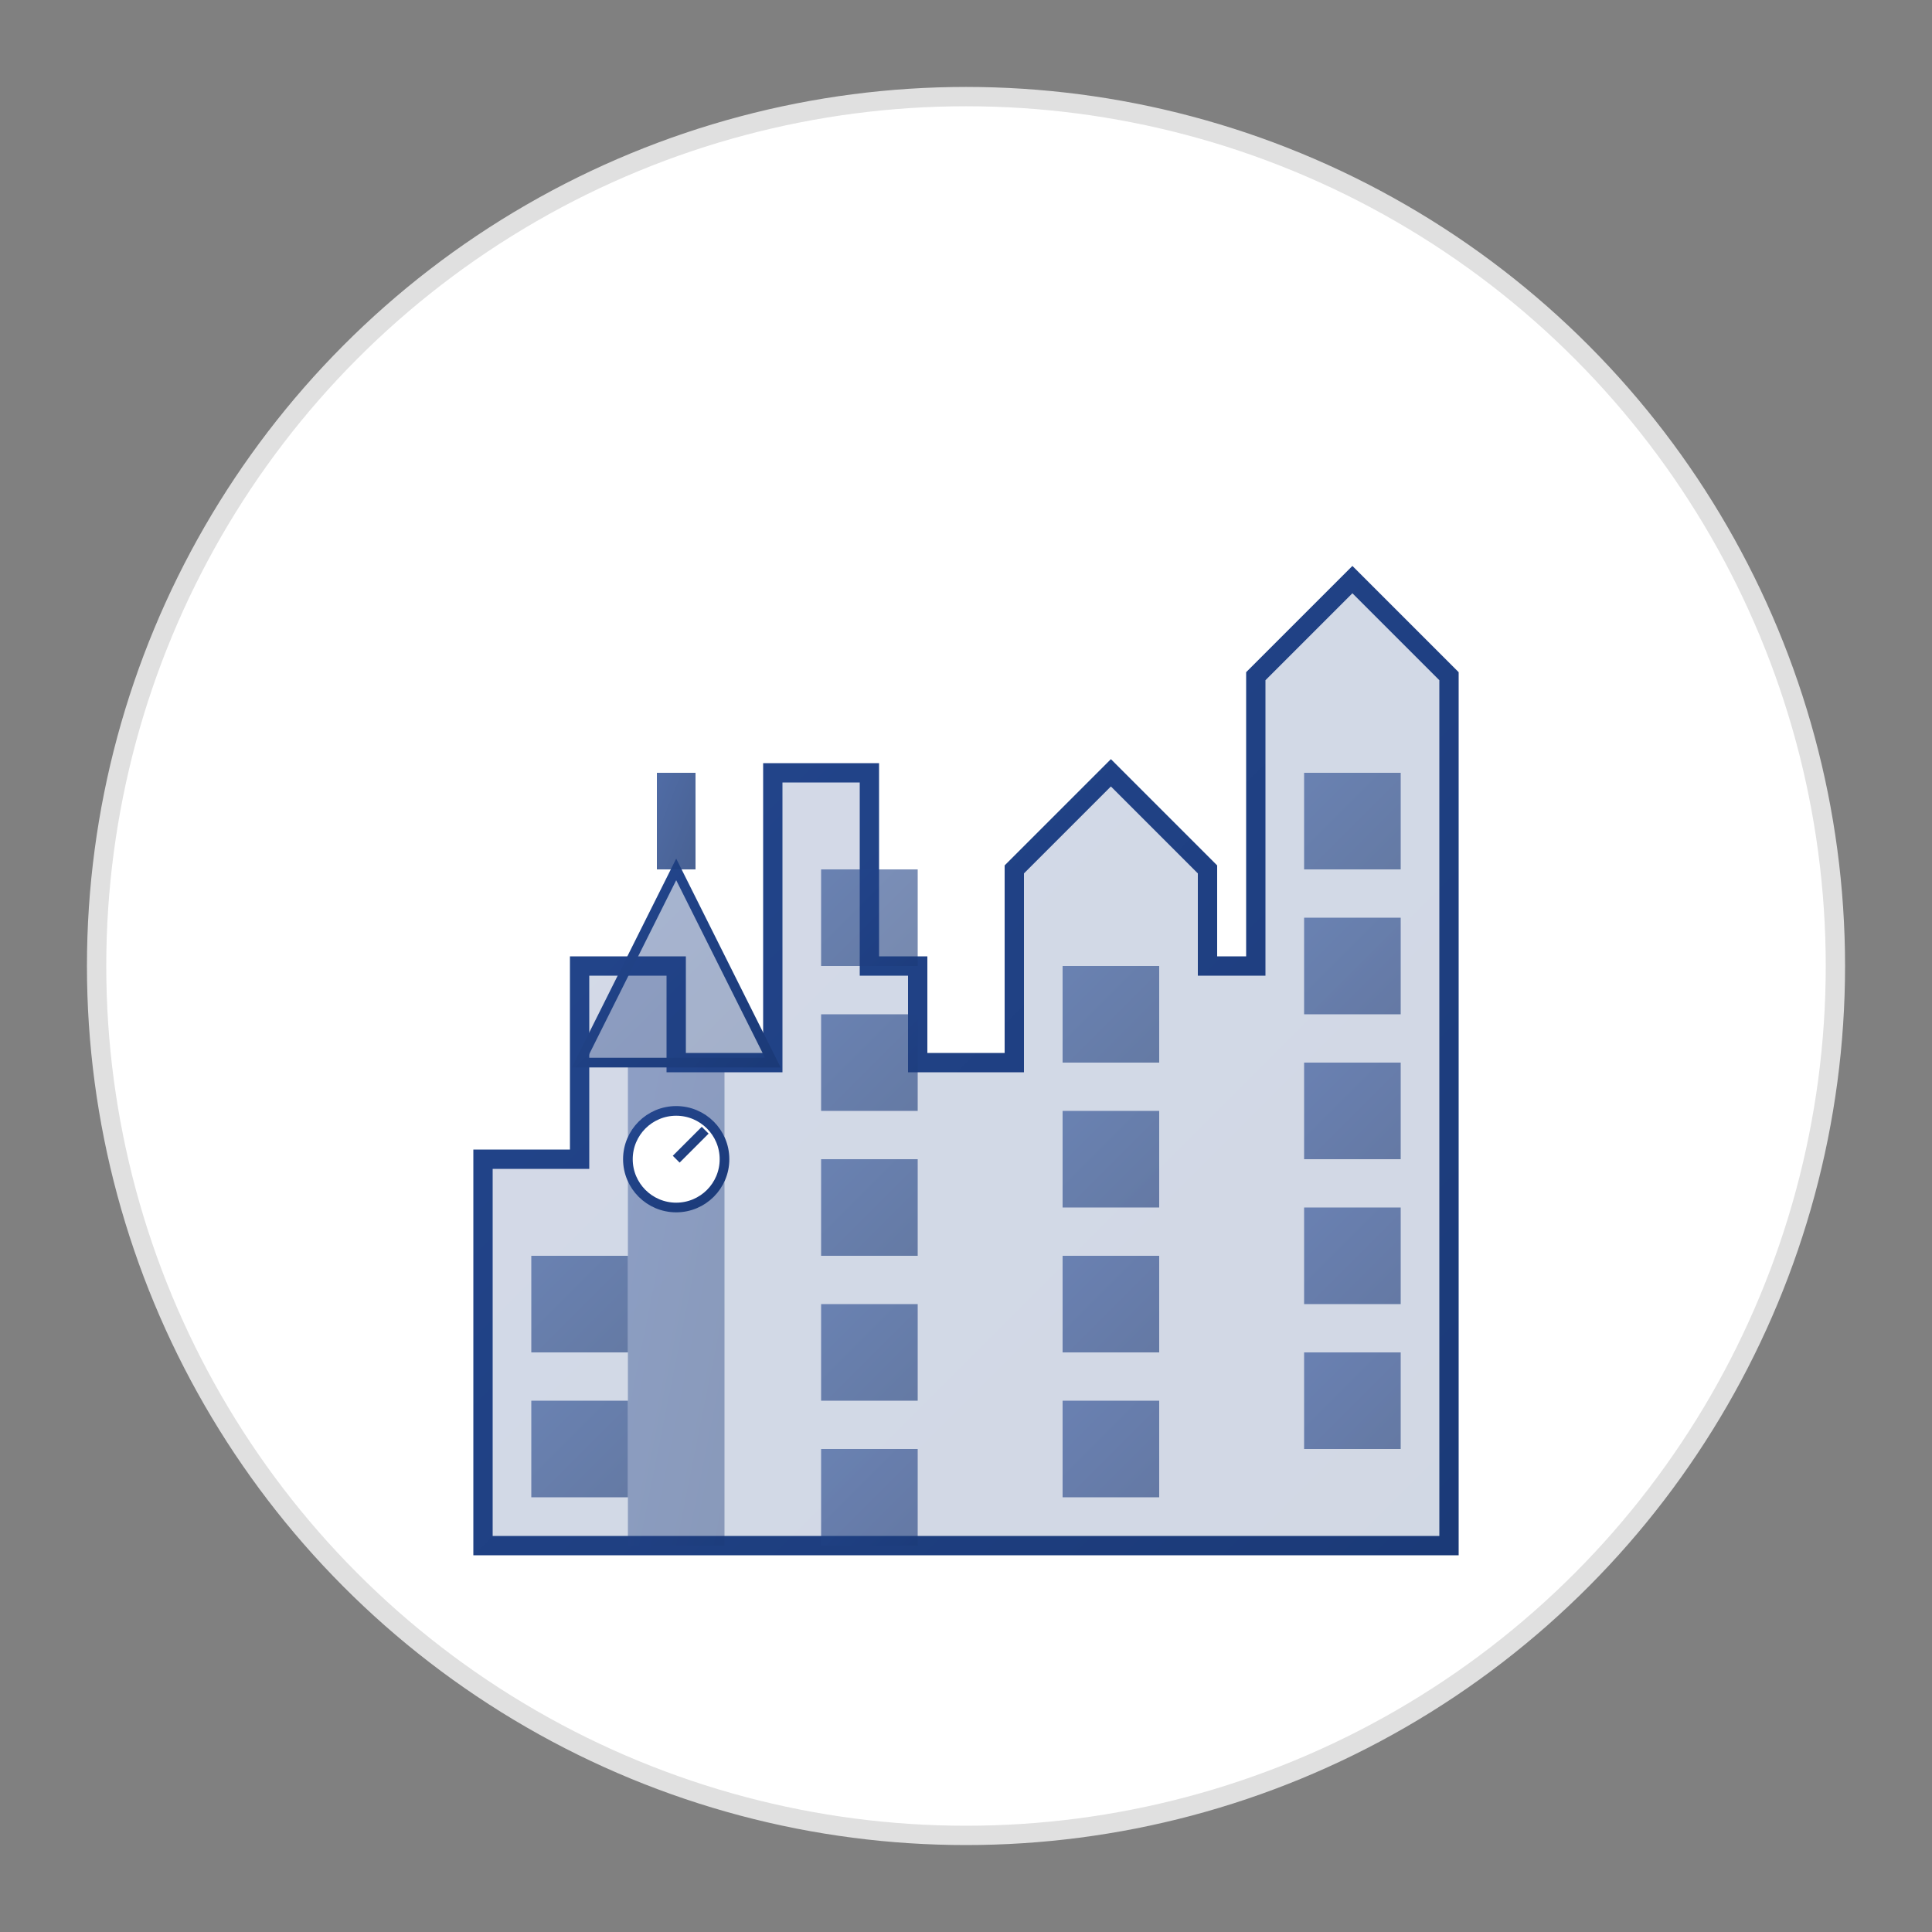 <svg xmlns="http://www.w3.org/2000/svg" width="200" height="200" viewBox="0 0 200 200">
  <rect x="0" y="0" width="200" height="200" fill="#808080" stroke="none"/>
  <defs>
    <linearGradient id="icon2Gradient" x1="0%" y1="0%" x2="100%" y2="100%">
      <stop offset="0%" stop-color="#24478f" />
      <stop offset="100%" stop-color="#1b3a78" />
    </linearGradient>
  </defs>
  
  <!-- Background circle -->
  <circle cx="100" cy="100" r="90" fill="white" stroke="#e0e0e0" stroke-width="2" />
  
  <!-- Stylized city skyline icon -->
  <g transform="translate(40, 40)">
    <!-- City skyline silhouette -->
    <path d="M10,120 L10,80 L20,80 L20,60 L30,60 L30,70 L40,70 L40,40 L50,40 L50,60 L55,60 L55,70 L65,70 L65,50 L75,40 L85,50 L85,60 L90,60 L90,30 L100,20 L110,30 L110,120 Z" 
          fill="url(#icon2Gradient)" fill-opacity="0.2" stroke="url(#icon2Gradient)" stroke-width="2" />
    
    <!-- Building windows -->
    <rect x="15" y="90" width="10" height="10" fill="url(#icon2Gradient)" fill-opacity="0.6" />
    <rect x="15" y="105" width="10" height="10" fill="url(#icon2Gradient)" fill-opacity="0.6" />
    
    <rect x="45" y="50" width="10" height="10" fill="url(#icon2Gradient)" fill-opacity="0.6" />
    <rect x="45" y="65" width="10" height="10" fill="url(#icon2Gradient)" fill-opacity="0.6" />
    <rect x="45" y="80" width="10" height="10" fill="url(#icon2Gradient)" fill-opacity="0.6" />
    <rect x="45" y="95" width="10" height="10" fill="url(#icon2Gradient)" fill-opacity="0.6" />
    <rect x="45" y="110" width="10" height="10" fill="url(#icon2Gradient)" fill-opacity="0.6" />
    
    <rect x="70" y="60" width="10" height="10" fill="url(#icon2Gradient)" fill-opacity="0.6" />
    <rect x="70" y="75" width="10" height="10" fill="url(#icon2Gradient)" fill-opacity="0.6" />
    <rect x="70" y="90" width="10" height="10" fill="url(#icon2Gradient)" fill-opacity="0.6" />
    <rect x="70" y="105" width="10" height="10" fill="url(#icon2Gradient)" fill-opacity="0.6" />
    
    <rect x="95" y="40" width="10" height="10" fill="url(#icon2Gradient)" fill-opacity="0.6" />
    <rect x="95" y="55" width="10" height="10" fill="url(#icon2Gradient)" fill-opacity="0.6" />
    <rect x="95" y="70" width="10" height="10" fill="url(#icon2Gradient)" fill-opacity="0.6" />
    <rect x="95" y="85" width="10" height="10" fill="url(#icon2Gradient)" fill-opacity="0.6" />
    <rect x="95" y="100" width="10" height="10" fill="url(#icon2Gradient)" fill-opacity="0.6" />
    
    <!-- Church/tower element -->
    <rect x="25" y="70" width="10" height="50" fill="url(#icon2Gradient)" fill-opacity="0.4" />
    <polygon points="20,70 40,70 30,50" fill="url(#icon2Gradient)" fill-opacity="0.4" stroke="url(#icon2Gradient)" stroke-width="1" />
    <rect x="28" y="40" width="4" height="10" fill="url(#icon2Gradient)" fill-opacity="0.8" />
    
    <!-- Clock on tower -->
    <circle cx="30" cy="80" r="5" fill="white" stroke="url(#icon2Gradient)" stroke-width="1" />
    <line x1="30" y1="80" x2="33" y2="77" stroke="url(#icon2Gradient)" stroke-width="1" />
    <line x1="30" y1="80" x2="30" y2="76" stroke="url(#icon2Gradient)" stroke-width="1" />
    
    <!-- Ground/horizon line -->
    <line x1="0" y1="120" x2="120" y2="120" stroke="url(#icon2Gradient)" stroke-width="2" />
  </g>
</svg>

